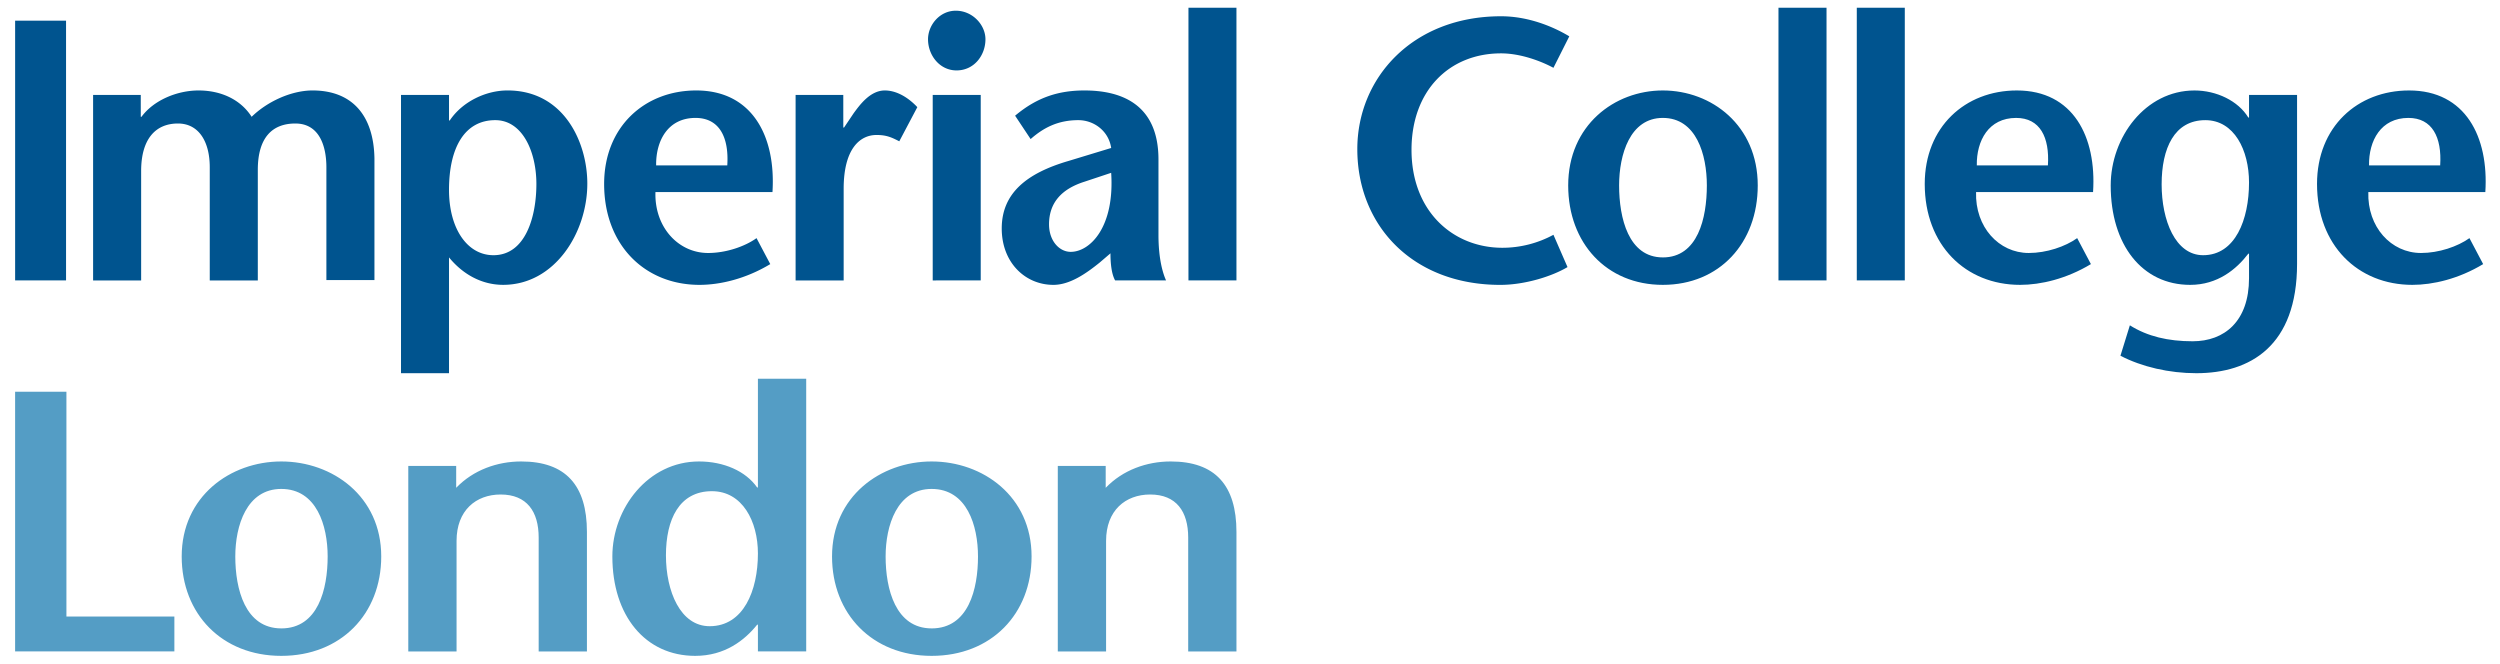 <svg width="162" height="43" fill="none" xmlns="http://www.w3.org/2000/svg"><g clip-path="url(#clip0_132_2704)"><path d="M.98 18.171V1.341h3.3v16.83H.98ZM9.122 7.569h.047c.795-1.082 2.316-1.707 3.698-1.707 1.472 0 2.735.6 3.439 1.707.984-.961 2.504-1.683 3.886-1.707 2.642-.025 4.025 1.636 4.072 4.4v7.885H21.15V10.84c0-1.394-.468-2.837-2.01-2.837-1.498 0-2.434.913-2.434 3.004v7.166h-3.114v-7.333c0-1.682-.725-2.837-2.06-2.837-1.475 0-2.386 1.033-2.386 3.077v7.093H6.033V6.15h3.089V7.57ZM32.092 7.786c1.777 0 2.666 2.068 2.666 4.135 0 2.116-.7 4.616-2.782 4.616-1.686 0-2.88-1.707-2.88-4.231 0-2.766 1.03-4.52 2.996-4.52ZM29.096 6.15h-3.111v18.033h3.111V16.68c.867 1.06 2.082 1.778 3.509 1.778 3.347 0 5.453-3.388 5.453-6.562 0-2.645-1.496-6.035-5.17-6.035-1.405 0-2.925.722-3.745 1.947h-.047V6.15ZM42.518 10.717c-.023-1.607.771-3.076 2.55-3.076 1.544 0 2.177 1.25 2.06 3.076h-4.61Zm7.538 1.732c.23-3.582-1.29-6.587-4.94-6.587-3.347 0-5.968 2.356-5.968 6.059 0 3.968 2.644 6.538 6.178 6.538 1.334 0 2.995-.385 4.587-1.345l-.89-1.683c-.77.552-1.99.963-3.135.963-1.942 0-3.486-1.684-3.415-3.946h7.583ZM54.646 8.266h.047l.63-.937c.375-.506 1.054-1.467 2.013-1.467.702 0 1.45.385 2.107 1.081l-1.17 2.214c-.515-.266-.843-.41-1.474-.41-1.076 0-2.13.89-2.13 3.486v5.939h-3.114V6.15h3.09l.001 2.116ZM63.551 6.15v12.022H60.44V6.15h3.111Zm-3.415-3.605c0-.915.749-1.851 1.802-1.851 1.076 0 1.919.913 1.919 1.851 0 1.033-.727 2.018-1.874 2.018-1.098 0-1.847-.985-1.847-2.018ZM72.004 11.2c.234 3.532-1.379 5.12-2.62 5.12-.748 0-1.406-.72-1.406-1.78 0-1.37.774-2.282 2.294-2.765l1.732-.576Zm-.046 5.216c0 .65.07 1.347.303 1.756h3.3c-.375-.842-.492-1.972-.492-2.934v-4.903c0-3.752-2.643-4.473-4.796-4.473-1.614 0-3.04.409-4.494 1.636l1.006 1.514c.82-.722 1.757-1.226 3.092-1.226 1.006 0 1.964.697 2.128 1.803l-2.762.84c-2.715.793-4.33 2.092-4.33 4.377 0 2.21 1.521 3.653 3.347 3.653 1.076 0 2.132-.745 2.997-1.443l.701-.6ZM77.012 18.172V.5h3.11v17.672h-3.11ZM100.663 4.395c-.798-.433-2.13-.937-3.396-.937-3.369 0-5.801 2.428-5.801 6.251 0 3.991 2.691 6.347 5.895 6.347a6.944 6.944 0 0 0 3.302-.842l.912 2.093c-1.006.6-2.761 1.153-4.353 1.153-5.688 0-9.268-3.847-9.268-8.798 0-4.592 3.558-8.608 9.313-8.608 1.71 0 3.302.626 4.423 1.3l-1.027 2.04Z" fill="#00548F"/><path d="M107.75 16.68c-2.224 0-2.832-2.547-2.832-4.663 0-1.995.701-4.376 2.832-4.376 2.176 0 2.854 2.381 2.854 4.376 0 2.116-.584 4.664-2.854 4.664Zm0 1.779c3.675 0 6.152-2.715 6.152-6.442 0-3.895-2.993-6.155-6.152-6.155-3.137 0-6.131 2.26-6.131 6.155 0 3.727 2.48 6.442 6.131 6.442ZM115.245 18.172V.5h3.114v17.672h-3.114ZM120.32 18.172V.5h3.111v17.672h-3.111ZM128.097 10.717c-.026-1.607.77-3.076 2.548-3.076 1.546 0 2.177 1.25 2.06 3.076h-4.608Zm7.533 1.732c.235-3.582-1.286-6.587-4.937-6.587-3.346 0-5.97 2.356-5.97 6.059 0 3.968 2.645 6.538 6.181 6.538 1.332 0 2.994-.385 4.587-1.345l-.89-1.683c-.771.552-1.99.963-3.136.963-1.941 0-3.487-1.684-3.416-3.946h7.581ZM153.513 10.717c-.023-1.607.772-3.076 2.551-3.076 1.543 0 2.177 1.25 2.06 3.076h-4.611Zm7.536 1.732c.232-3.582-1.287-6.587-4.938-6.587-3.347 0-5.968 2.356-5.968 6.059 0 3.968 2.643 6.538 6.179 6.538 1.334 0 2.996-.385 4.586-1.345l-.888-1.683c-.773.552-1.989.963-3.136.963-1.944 0-3.486-1.684-3.417-3.946h7.582ZM142.906 7.786c1.873 0 2.831 1.948 2.831 4.039 0 2.404-.89 4.712-2.973 4.712-1.802 0-2.69-2.26-2.69-4.593 0-2.331.819-4.158 2.832-4.158Zm5.944-1.636h-3.113v1.467h-.046c-.655-1.082-2.061-1.755-3.488-1.755-3.183 0-5.429 3.03-5.429 6.155 0 3.847 2.037 6.442 5.149 6.442 1.78 0 2.995-1.01 3.768-2.02h.046v1.587c0 2.79-1.591 4.088-3.652 4.088-1.59 0-2.924-.313-4.07-1.034l-.61 1.971c1.382.721 3.162 1.132 4.915 1.132 3.488 0 6.53-1.756 6.53-7.093V6.15Z" fill="#00548F"/><path d="M.98 25.386h3.324v14.566h6.995v2.26H.979V25.387ZM29.56 31.61c1.11-1.154 2.66-1.707 4.212-1.707 2.881 0 4.261 1.54 4.261 4.568v7.742h-3.127v-7.38c0-1.683-.764-2.789-2.464-2.789-1.602 0-2.857 1.033-2.857 3.004v7.165h-3.128v-12.02h3.104v1.417ZM46.133 31.829c1.97 0 2.98 1.947 2.98 4.037 0 2.406-.934 4.712-3.128 4.712-1.896 0-2.832-2.26-2.832-4.592 0-2.331.863-4.157 2.98-4.157Zm2.98 10.383h3.129V24.544h-3.129v7.044h-.05c-.738-1.06-2.165-1.685-3.766-1.685-3.302 0-5.616 3.03-5.616 6.155 0 3.846 2.142 6.442 5.369 6.442 1.921 0 3.202-1.01 4.014-2.02h.049v1.733ZM60.37 40.72c-2.339 0-2.982-2.547-2.982-4.662 0-1.995.738-4.375 2.981-4.375 2.292 0 3.005 2.38 3.005 4.375 0 2.115-.614 4.663-3.005 4.663Zm0 1.78c3.866 0 6.476-2.717 6.476-6.442 0-3.893-3.151-6.155-6.477-6.155-3.3 0-6.453 2.262-6.453 6.155 0 3.725 2.611 6.442 6.453 6.442ZM71.65 31.61c1.108-1.154 2.66-1.707 4.21-1.707 2.882 0 4.262 1.54 4.262 4.568v7.742h-3.127v-7.38c0-1.683-.764-2.789-2.465-2.789-1.6 0-2.856 1.033-2.856 3.004v7.165h-3.129v-12.02h3.104v1.417ZM18.227 40.72c-2.342 0-2.98-2.547-2.98-4.662 0-1.995.737-4.375 2.98-4.375 2.29 0 3.005 2.38 3.005 4.375 0 2.115-.618 4.663-3.005 4.663Zm0 1.78c3.866 0 6.477-2.717 6.477-6.442 0-3.893-3.153-6.155-6.477-6.155-3.301 0-6.453 2.262-6.453 6.155 0 3.725 2.61 6.442 6.453 6.442Z" fill="#549DC5"/></g><defs><clipPath id="clip0_132_2704"><path fill="#fff" d="M.98.5H161.07v42H.98z"/></clipPath></defs></svg>